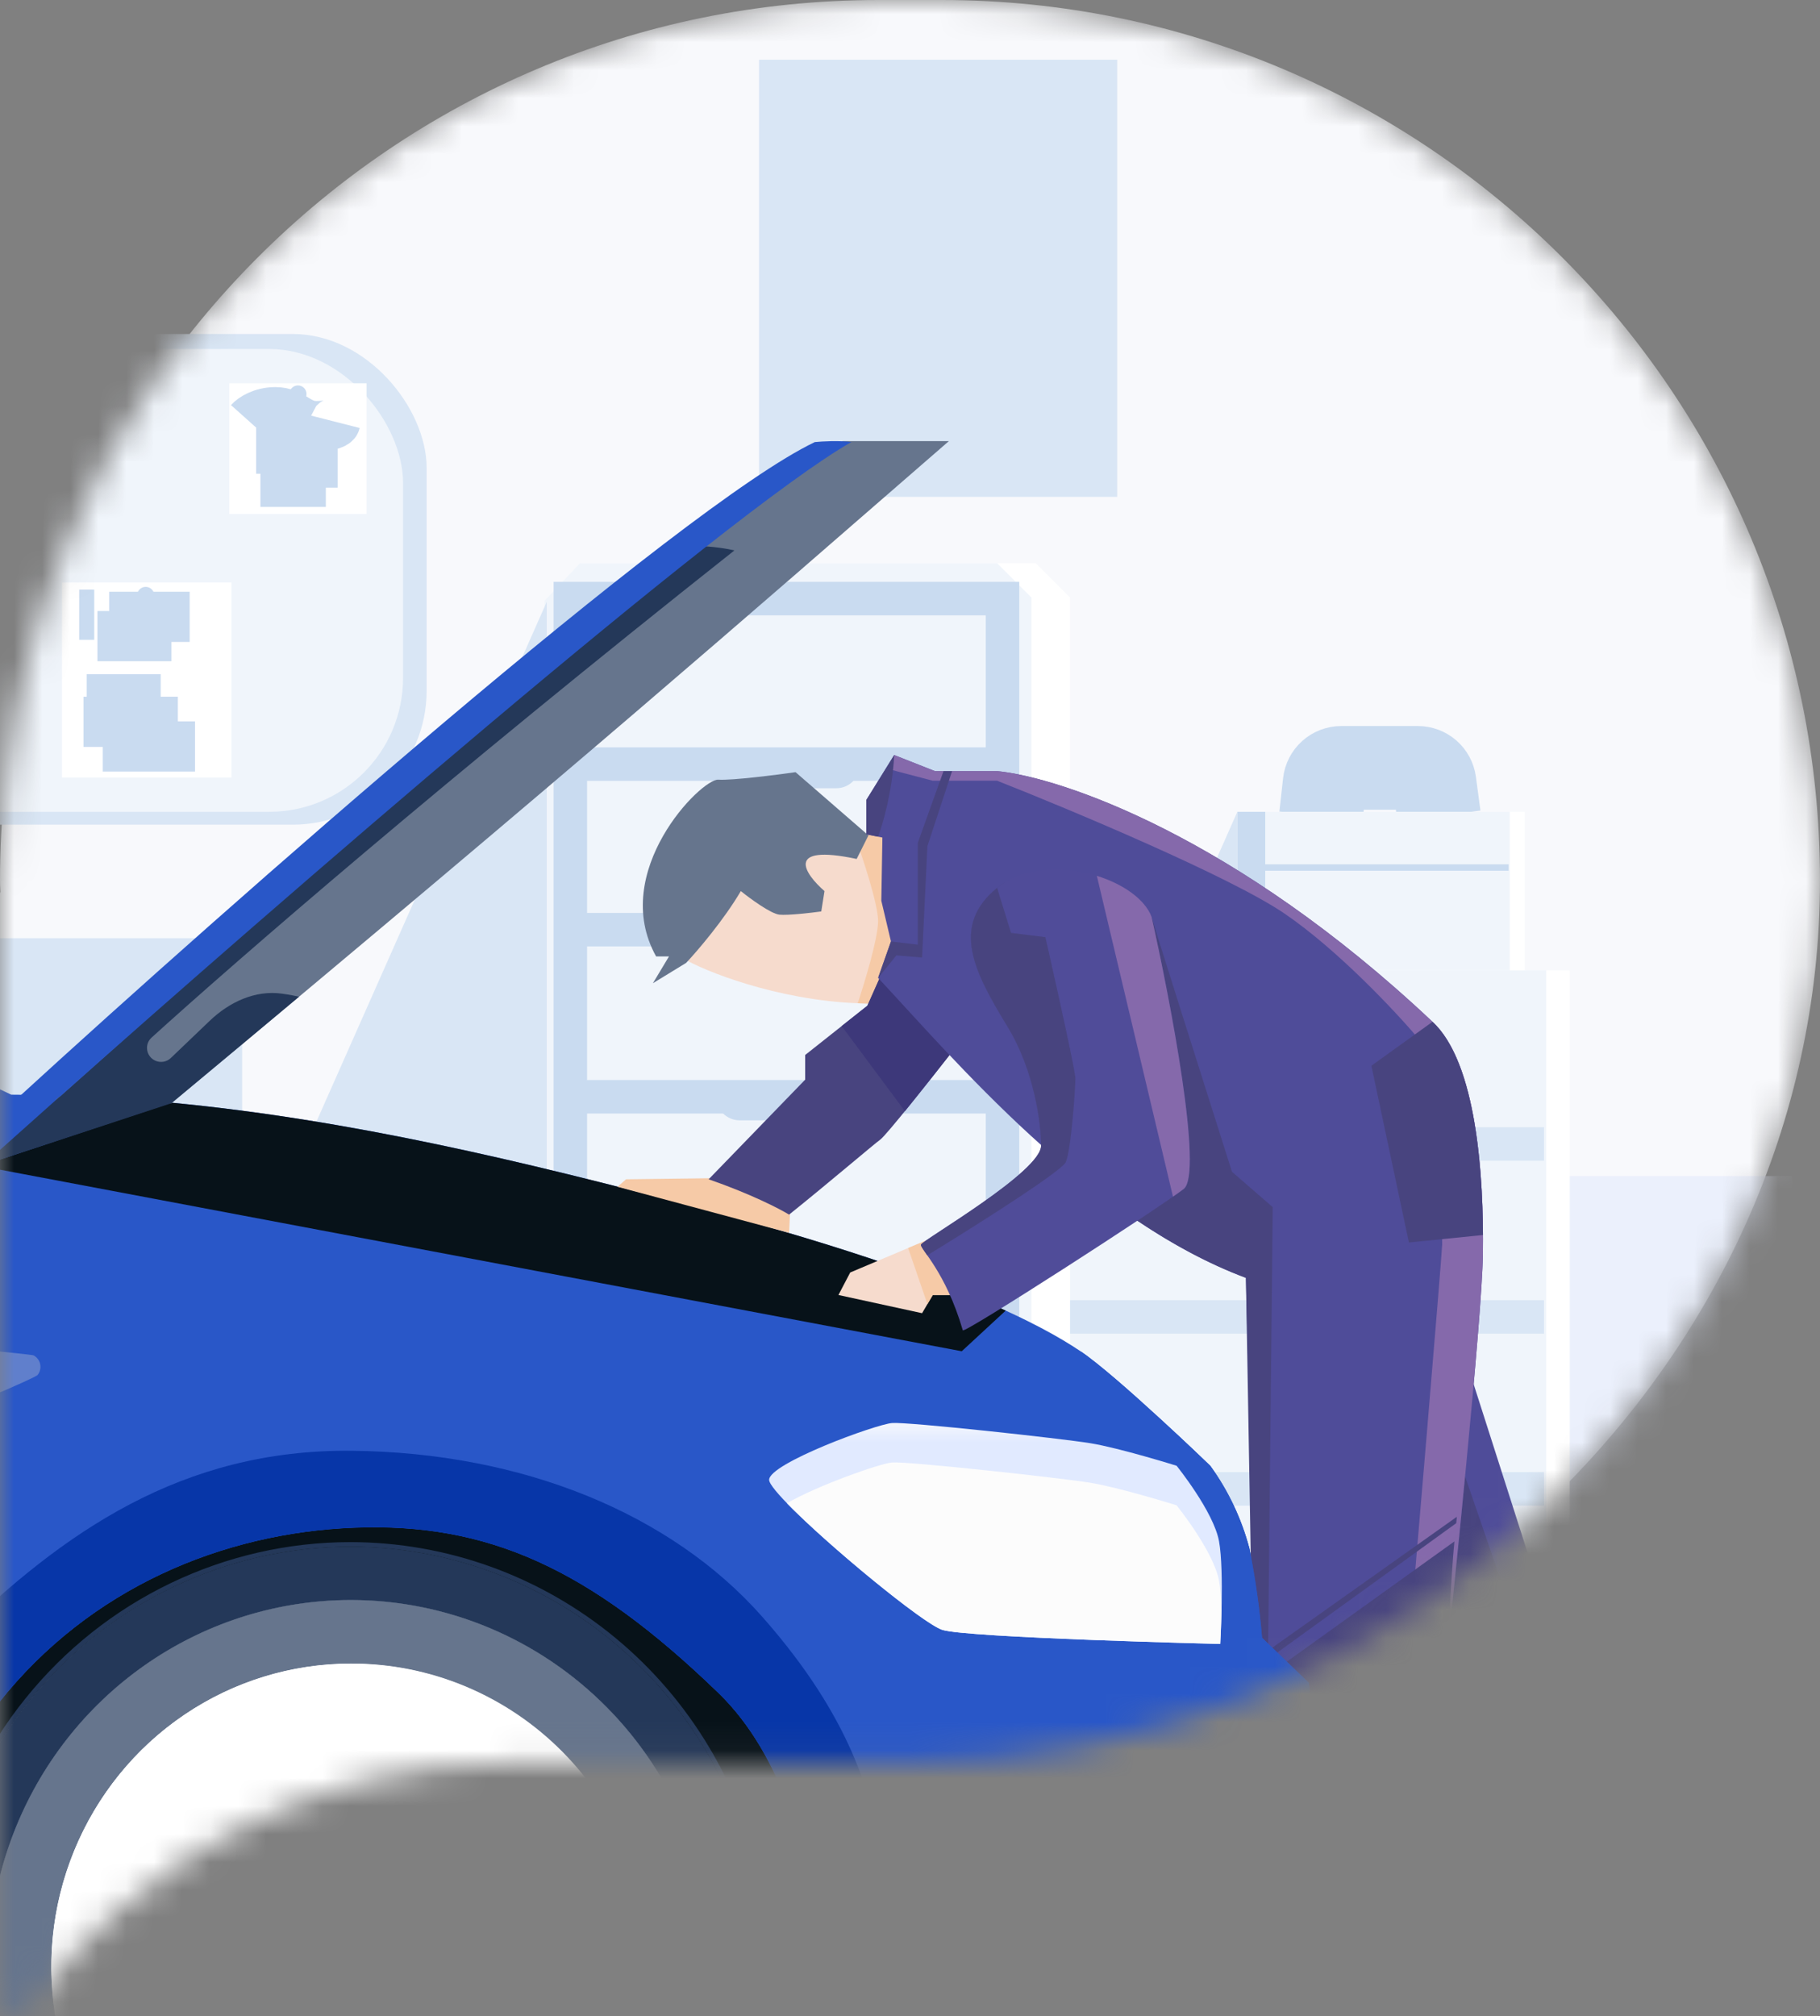 <?xml version="1.0" encoding="UTF-8"?> <svg xmlns="http://www.w3.org/2000/svg" width="65" height="72" viewBox="0 0 65 72" fill="none"><rect x="0" y="0" width="65" height="72" fill="#808080" stroke="none"/><mask id="mask0_1948_19643" style="mask-type:alpha" maskUnits="userSpaceOnUse" x="0" y="0" width="65" height="72"><path d="M33.631 0H31.376C14.049 0 0 14.076 0 31.437C0 31.571 0.006 31.712 0.013 31.846C0.013 31.866 0 31.878 0 31.898V71.47C0 71.989 0.658 72.194 0.958 71.778C4.862 66.426 11.181 62.944 18.304 62.944H32.212C32.302 62.944 32.5 62.944 32.5 62.944C49.827 62.944 65 48.803 65 31.443C65 14.083 50.957 0 33.631 0Z" fill="#F4F6FC"></path></mask><g mask="url(#mask0_1948_19643)"><path d="M33.631 0H31.376C14.049 0 0 14.076 0 31.437C0 31.571 0.006 31.712 0.013 31.846C0.013 31.866 0 31.878 0 31.898V71.47C0 71.989 0.658 72.194 0.958 71.778C4.862 66.426 11.181 62.944 18.304 62.944H32.212C32.302 62.944 32.5 62.944 32.5 62.944C49.827 62.944 65 48.803 65 31.443C65 14.083 50.957 0 33.631 0Z" fill="#F8F9FC"></path><rect y="42" width="64" height="60" fill="#E3EAFC" fill-opacity="0.6"></rect><mask id="mask1_1948_19643" style="mask-type:alpha" maskUnits="userSpaceOnUse" x="-32" y="-6" width="101" height="84"><path d="M-30.642 13.132C-24.11 -11.707 18.843 -6.663 39.502 -1.037C87.491 16.032 69.199 65.422 33.561 75.994C-2.077 86.565 -38.808 44.181 -30.642 13.132Z" fill="#F0F5FB"></path></mask><g mask="url(#mask1_1948_19643)"><rect x="27.109" y="2.133" width="12.792" height="15.61" fill="#D9E6F5"></rect><rect x="-10.04" y="11.927" width="25.277" height="17.523" rx="4.782" fill="#D9E6F5"></rect><rect x="-9.197" y="12.463" width="23.592" height="16.528" rx="4.782" fill="#F0F5FB"></rect><rect x="8.19" y="13.687" width="4.902" height="4.668" fill="white"></rect><ellipse cx="10.641" cy="14.07" rx="0.306" ry="0.306" fill="#C9DBF0"></ellipse><path d="M8.918 15.064C9.02 14.95 9.347 14.72 9.837 14.72C10.45 14.72 10.641 15.217 11.293 15.217C11.813 15.217 11.969 15.115 11.982 15.064M9.148 16.021H11.178M9.837 16.518H12.058M9.301 17.207H11.637" stroke="#C9DBF0" stroke-width="1.793"></path><rect x="2.216" y="20.803" width="6.051" height="6.963" fill="white"></rect><path d="M2.829 21.951H3.365M3.901 22.028H6.773M3.48 22.717H6.122M3.097 24.974H5.739M2.982 25.777H6.352M3.671 26.657H6.965" stroke="#C9DBF0" stroke-width="1.793"></path><ellipse cx="5.203" cy="21.263" rx="0.306" ry="0.306" fill="#C9DBF0"></ellipse><rect x="-12.951" y="33.505" width="21.6" height="13.391" fill="#D9E6F5"></rect><path d="M51.391 29.144L51.23 27.941C51.191 27.644 50.937 27.422 50.638 27.422H47.904C47.6 27.422 47.344 27.651 47.31 27.954L47.178 29.144" stroke="#C9DBF0" stroke-width="2.989"></path><rect x="44.191" y="28.991" width="10.264" height="5.739" fill="white"></rect><rect x="44.191" y="28.991" width="9.728" height="5.739" fill="#F0F5FB"></rect><path d="M45.187 28.991H44.191V34.73H45.187V31.095H53.88V30.866H45.187V28.991Z" fill="#C9DBF0"></path><path d="M41.58 34.883L44.191 28.991V34.883H41.58Z" fill="#D9E6F5"></path><rect x="34.846" y="34.653" width="21.217" height="26.858" fill="white"></rect><rect x="34.846" y="34.653" width="20.375" height="26.858" fill="#F0F5FB"></rect><path d="M55.144 40.852H34.846M55.144 47.03H34.846M55.144 53.171H34.846" stroke="#D9E6F5" stroke-width="1.196"></path><path d="M19.527 61.511H38.216V21.339L36.991 20.114H20.791L19.527 21.454V61.511Z" fill="white"></path><path d="M19.45 61.511H36.838V21.339L35.612 20.114H20.714L19.45 21.454V61.511Z" fill="#F0F5FB"></path><path d="M20.369 39.168V53.171H35.804V39.168M20.369 39.168H35.804M20.369 39.168V33.199M35.804 39.168V33.199M20.369 33.199H35.804M20.369 33.199V27.288M35.804 33.199V27.288M20.369 27.288V21.377H35.804V27.288M20.369 27.288H35.804" stroke="#C9DBF0" stroke-width="1.196"></path><path d="M25.578 27.307H30.71C30.71 27.772 30.333 28.149 29.868 28.149H26.419C25.954 28.149 25.578 27.772 25.578 27.307Z" fill="#C9DBF0"></path><path d="M25.578 33.199H30.71C30.71 33.664 30.333 34.041 29.868 34.041H26.419C25.954 34.041 25.578 33.664 25.578 33.199Z" fill="#C9DBF0"></path><path d="M25.578 39.168H30.71C30.71 39.633 30.333 40.009 29.868 40.009H26.419C25.954 40.009 25.578 39.633 25.578 39.168Z" fill="#C9DBF0"></path><path d="M9.914 43.185L19.527 21.492V43.185H9.914Z" fill="#D9E6F5"></path><path d="M46.721 64.95C46.859 64.174 46.935 63.388 46.949 62.599C46.935 61.577 46.744 60.098 46.744 60.098L45.073 58.488C44.983 57.417 44.833 56.352 44.621 55.299C44.34 54.235 43.866 53.234 43.223 52.347C43.223 52.347 39.913 49.151 38.591 48.256C37.272 47.364 33.939 45.517 24.942 43.129C16.824 40.975 8.775 39.112 0.4 39.092L-1.232 38.317C-1.232 38.317 -7.154 34.934 -15.729 30.248C-24.304 25.563 -31.122 22.928 -37.4 21.198C-43.674 19.468 -56.673 19.288 -73.972 19.495C-91.275 19.702 -103.348 21.802 -103.348 21.802L-111.613 22.854C-111.613 22.854 -114.3 22.868 -114.547 23.125C-114.795 23.379 -114.462 23.823 -114.462 23.823L-113.067 26.247C-113.061 26.243 -113.054 26.24 -113.047 26.238L-112.797 26.722L-111.656 28.929C-111.656 28.929 -121.695 36.914 -123.09 38.714C-126.412 38.551 -126.64 38.706 -128.17 42.391C-128.635 43.72 -128.503 51.776 -128.497 52.203C-128.431 52.692 -128.317 53.174 -128.154 53.639C-128.154 53.639 -130.158 54.691 -130.94 55.129C-131.541 55.525 -132.074 56.018 -132.519 56.588C-132.519 56.588 -132.456 60.225 -132.272 61.06C-132.09 61.895 -131.625 63.775 -131.625 63.775L-132.074 66.487L-132.07 66.49L-131.124 68.888C-131.124 68.888 -127.801 73.827 -126.815 74.341C-125.833 74.856 -120.93 75.507 -120.93 75.507C-120.93 75.507 -120.894 70.962 -120.779 69.636C-120.663 68.31 -119.849 63.534 -115.757 59.38C-111.669 55.229 -106.229 54.721 -105.27 54.664C-104.314 54.611 -98.656 53.966 -92.623 59.544C-86.59 65.121 -87.262 74.498 -87.262 74.498L-86.952 76.753C-82.122 76.242 -4.312 77.277 -4.312 77.277C-4.312 77.277 -3.969 76.095 -3.962 73.236C-3.956 70.381 -3.26 64.857 -0.026 60.786C3.209 56.715 7.946 54.734 12.664 54.554C17.385 54.377 21.025 55.974 25.657 60.459C30.293 64.944 29.534 75.266 29.534 75.266L29.254 76.632L29.607 77.1C36.155 76.903 40.734 76.519 43.022 76.141C45.307 75.761 46.602 74.218 46.593 73.58C46.586 72.979 45.422 71.98 45.274 71.86L45.271 71.857H45.267C45.267 71.853 45.264 71.853 45.264 71.85L45.261 71.847L45.363 71.222C45.363 71.222 45.376 71.209 45.403 71.186L45.439 71.149L45.459 71.129C45.475 71.112 45.492 71.092 45.511 71.075C45.832 70.787 46.091 70.435 46.27 70.04C46.297 69.971 46.311 69.897 46.309 69.823C46.308 69.794 46.304 69.765 46.299 69.736C46.257 69.576 46.183 69.426 46.081 69.296C45.98 69.165 45.853 69.057 45.709 68.978C45.693 68.968 45.683 68.961 45.683 68.961L45.838 65.418L46.721 64.95ZM-85.066 46.028L-94.057 45.373C-94.337 45.2 -94.571 44.959 -94.736 44.672C-94.753 44.635 -94.765 44.596 -94.772 44.555C-94.796 44.442 -94.785 44.324 -94.742 44.217C-94.698 44.109 -94.624 44.018 -94.528 43.954C-94.528 43.954 -85.61 44.375 -85.337 44.418C-85.063 44.462 -84.354 44.822 -84.394 45.26C-84.433 45.697 -85.066 46.028 -85.066 46.028ZM-45.53 48.576L-54.52 47.925C-54.52 47.925 -55.127 47.541 -55.226 47.14C-55.231 47.128 -55.234 47.116 -55.236 47.103C-55.259 46.99 -55.249 46.872 -55.205 46.765C-55.162 46.658 -55.087 46.566 -54.992 46.502C-54.992 46.502 -46.074 46.923 -45.8 46.967C-45.526 47.01 -44.818 47.371 -44.857 47.808C-44.897 48.246 -45.53 48.576 -45.53 48.576ZM-5.736 41.64C-5.652 41.719 -5.584 41.815 -5.538 41.922C-5.491 42.028 -5.466 42.143 -5.465 42.26C-5.464 42.376 -5.486 42.492 -5.53 42.599C-5.575 42.707 -5.64 42.804 -5.723 42.886C-6.003 43.203 -8.034 43.47 -8.891 43.51C-9.498 43.54 -13.266 43.416 -15.435 43.34L-15.65 41.854C-14.69 41.723 -13.533 41.51 -13.339 41.216C-13.319 41.182 -13.296 41.152 -13.279 41.119C-13.263 41.092 -13.246 41.062 -13.23 41.035C-13.185 40.95 -13.146 40.862 -13.114 40.772L-13.085 40.671C-13.075 40.638 -13.068 40.608 -13.062 40.575C-13.052 40.511 -13.042 40.448 -13.039 40.391C-13.025 40.248 -13.022 40.104 -13.029 39.96V39.947C-13.029 39.914 -13.031 39.882 -13.035 39.85C-13.045 39.759 -13.063 39.67 -13.088 39.583C-13.2 39.157 -13.404 38.761 -13.685 38.424L-13.754 38.334C-14.577 37.553 -15.482 36.868 -16.454 36.29L-16.665 34.82C-13.335 36.847 -6.059 41.296 -5.736 41.64ZM-36.889 25.299C-30.918 27.016 -20.582 32.72 -19.019 33.591L-18.884 36.3C-19.293 36.647 -20.17 37.462 -20.503 38.337C-20.945 39.496 -20.691 41.72 -20.691 41.72L-18.601 42.007L-18.551 42.959L-44.32 41.169L-45.17 41.109L-45.467 41.089L-45.942 41.055L-46.097 41.045L-46.463 41.022L-47.851 40.925L-48.091 40.908L-48.355 40.888L-48.566 40.875L-48.718 40.865L-49.147 40.835L-49.291 40.825L-49.997 40.775H-50L-51.622 40.661C-51.978 39.69 -58.45 22.651 -58.45 22.651C-58.45 22.651 -43.36 23.439 -36.889 25.299ZM-75.772 22.884C-73.418 22.801 -63.781 22.741 -63.781 22.741L-62.034 39.867L-94.235 38.046L-87.252 23.983C-87.252 23.983 -78.126 22.968 -75.772 22.884ZM-103.615 32.342C-103.615 32.342 -97.199 26.431 -96.348 25.974C-95.498 25.516 -95.844 25.132 -90.543 24.27L-97.766 37.863C-99.145 37.609 -100.503 37.249 -101.828 36.787C-103.364 36.179 -104.904 35.642 -104.99 34.683C-105.072 33.725 -103.615 32.342 -103.615 32.342ZM-127.372 42.004C-127.026 41.528 -126.617 41.103 -126.156 40.742C-126.156 40.742 -119.806 41.009 -119.094 41.212C-118.814 41.302 -118.541 41.41 -118.276 41.536C-118.274 41.536 -118.271 41.538 -118.27 41.54C-117.201 42.024 -115.658 42.902 -115.711 43.483C-115.78 44.255 -117.673 46.112 -117.673 46.112L-121.913 51.422C-122.012 51.422 -126.509 51.418 -127.006 50.817C-127.514 50.213 -127.646 47.932 -127.653 47.187C-127.662 46.442 -127.709 42.565 -127.372 42.004Z" fill="#2957C8"></path><path d="M27.308 69.69C27.403 72.268 26.84 74.827 25.674 77.12L29.608 77.1L29.255 76.632L29.535 75.266C29.535 75.266 30.293 64.944 25.658 60.458C21.026 55.973 17.386 54.377 12.665 54.554C7.947 54.734 3.209 56.715 -0.025 60.786C-3.259 64.857 -3.955 70.38 -3.962 73.236C-3.968 76.094 -4.311 77.277 -4.311 77.277L-0.592 77.257C-1.781 74.976 -2.37 72.423 -2.301 69.845C-2.233 67.266 -1.509 64.749 -0.2 62.537C1.109 60.325 2.959 58.491 5.171 57.214C7.383 55.937 9.883 55.259 12.43 55.246C14.976 55.232 17.483 55.884 19.707 57.138C21.933 58.392 23.801 60.206 25.132 62.405C26.464 64.604 27.213 67.113 27.308 69.69Z" fill="#071219"></path><path d="M-89.414 69.421C-89.279 71.896 -89.751 74.367 -90.789 76.612L-86.952 76.752L-87.262 74.498C-87.262 74.498 -86.589 65.121 -92.622 59.543C-98.404 54.199 -103.84 54.568 -105.125 54.655C-105.181 54.659 -105.229 54.662 -105.269 54.664C-106.229 54.721 -111.669 55.228 -115.757 59.38C-119.848 63.534 -120.663 68.31 -120.778 69.636C-120.893 70.962 -120.93 75.507 -120.93 75.507L-118.038 75.614C-118.913 73.298 -119.209 70.799 -118.897 68.341C-118.586 65.882 -117.678 63.539 -116.255 61.522C-114.831 59.505 -112.937 57.877 -110.741 56.783C-108.544 55.689 -106.115 55.164 -103.669 55.253C-101.223 55.343 -98.837 56.045 -96.725 57.297C-94.612 58.549 -92.839 60.311 -91.563 62.427C-90.287 64.543 -89.549 66.945 -89.414 69.421Z" fill="#071219"></path><path d="M31.863 50.819C32.442 50.775 37.881 51.37 38.933 51.541C39.985 51.712 42.021 52.347 42.021 52.347C42.021 52.347 43.343 53.982 43.537 55.044C43.73 56.105 43.58 58.712 43.58 58.712C43.58 58.712 34.524 58.49 33.651 58.207C32.779 57.924 27.476 53.439 27.469 52.852C27.462 52.266 31.284 50.862 31.863 50.819Z" fill="#FCFCFC"></path><path d="M35.069 71.822L37.569 65.357C37.726 65.05 37.929 64.771 38.172 64.53C38.512 64.227 38.388 64.055 41.037 64.048C43.686 64.041 45.257 64.146 45.257 64.146L45.838 65.419L45.683 68.96C45.683 68.96 46.288 69.349 46.311 69.822C46.335 70.296 45.364 71.222 45.364 71.222L45.26 71.846C45.26 71.846 45.847 72.662 45.63 72.938C45.499 73.084 45.342 73.202 45.166 73.285C44.99 73.368 44.799 73.415 44.605 73.422C44.188 73.452 36.073 73.773 36.073 73.773C35.738 73.599 35.449 73.347 35.23 73.038C35.049 72.661 34.993 72.234 35.069 71.822V71.822Z" fill="#243859"></path><path d="M45.306 71.907C45.279 71.87 45.26 71.847 45.26 71.847L45.306 71.907Z" fill="#244884"></path><path d="M25.659 60.458C30.293 64.942 29.533 75.266 29.533 75.266L29.256 76.631L29.608 77.098C36.156 76.903 40.734 76.519 43.021 76.14C45.308 75.761 46.602 74.218 46.594 73.579L45.306 71.906C45.45 72.098 45.884 72.718 45.63 72.938C45.327 73.2 45.233 73.392 44.605 73.422C43.977 73.452 36.073 73.773 36.073 73.773L32.415 73.817C32.415 73.817 31.858 67.65 31.46 65.908C31.062 64.166 30.487 61.433 27.227 57.739C23.968 54.045 18.649 51.869 12.571 51.806C6.494 51.744 2.266 54.713 -1.615 58.492C-5.496 62.272 -6.521 71.108 -6.521 71.108L-83.808 68.574C-83.808 68.574 -86.09 62.493 -89.837 57.701C-93.583 52.91 -100.089 51.624 -104.172 51.629C-108.255 51.634 -111.848 52.164 -117.057 56.303C-122.267 60.441 -123.519 67.678 -123.519 67.678C-123.519 67.678 -126.801 67.496 -128.772 67.254C-129.898 67.125 -131.006 66.868 -132.075 66.486L-131.125 68.887C-131.125 68.887 -127.802 73.827 -126.816 74.341C-125.831 74.854 -120.928 75.507 -120.928 75.507C-120.928 75.507 -120.895 70.96 -120.779 69.635C-120.664 68.31 -119.849 63.534 -115.758 59.38C-111.668 55.227 -106.228 54.721 -105.27 54.665C-104.312 54.609 -98.656 53.968 -92.622 59.544C-86.588 65.121 -87.263 74.498 -87.263 74.498L-86.953 76.754C-82.122 76.241 -4.313 77.277 -4.313 77.277C-4.313 77.277 -3.968 76.094 -3.962 73.236C-3.955 70.379 -3.26 64.858 -0.026 60.786C3.207 56.715 7.946 54.733 12.665 54.554C17.385 54.376 21.025 55.974 25.659 60.458Z" fill="#0736A8"></path><path opacity="0.4" d="M1.336 49.11C1.155 49.247 -1.746 50.52 -2.63 50.663C-3.514 50.807 -44.857 47.808 -44.857 47.808C-44.817 47.37 -45.526 47.01 -45.8 46.966C-46.074 46.923 -54.992 46.502 -54.992 46.502C-55.087 46.566 -55.161 46.657 -55.205 46.764C-55.249 46.872 -55.259 46.99 -55.236 47.103C-55.234 47.116 -55.231 47.128 -55.226 47.14L-84.394 45.26C-84.354 44.822 -85.063 44.461 -85.337 44.418C-85.61 44.375 -94.528 43.954 -94.528 43.954C-94.624 44.018 -94.698 44.109 -94.742 44.216C-94.785 44.324 -94.796 44.441 -94.772 44.555C-94.765 44.595 -94.753 44.635 -94.736 44.672L-115.711 43.483C-115.658 42.902 -117.201 42.023 -118.269 41.539C-118.271 41.537 -118.273 41.536 -118.276 41.536L-121.167 39.342L-121.758 38.894L-57.326 42.992C-57.326 42.992 0.911 48.245 1.198 48.402C1.259 48.434 1.312 48.479 1.353 48.535C1.395 48.59 1.423 48.654 1.436 48.722C1.45 48.79 1.447 48.861 1.43 48.928C1.413 48.995 1.381 49.057 1.336 49.11V49.11Z" fill="#B1BCD3"></path><path d="M-104.205 55.239C-107.136 55.238 -110.001 56.117 -112.439 57.766C-114.876 59.415 -116.776 61.759 -117.898 64.502C-119.02 67.245 -119.314 70.263 -118.742 73.175C-118.171 76.087 -116.759 78.762 -114.687 80.861C-112.614 82.961 -109.974 84.39 -107.099 84.969C-104.224 85.548 -101.244 85.251 -98.537 84.114C-95.829 82.978 -93.515 81.053 -91.887 78.584C-90.259 76.115 -89.391 73.213 -89.392 70.243C-89.392 66.264 -90.953 62.448 -93.731 59.634C-96.509 56.82 -100.276 55.239 -104.205 55.239ZM-92.85 76.535C-94.362 79.337 -96.832 81.484 -99.796 82.572C-102.76 83.66 -106.014 83.615 -108.947 82.445C-111.88 81.275 -114.291 79.061 -115.727 76.218C-117.162 73.375 -117.524 70.099 -116.745 67.005C-115.965 63.911 -114.097 61.212 -111.491 59.414C-108.886 57.616 -105.722 56.843 -102.594 57.241C-99.466 57.638 -96.589 59.179 -94.503 61.573C-92.417 63.967 -91.265 67.05 -91.264 70.243C-91.263 72.442 -91.809 74.606 -92.85 76.535Z" fill="#243859"></path><path d="M12.506 55.239C10.309 55.24 8.141 55.737 6.157 56.692C4.173 57.648 2.424 59.038 1.036 60.763C-0.352 62.487 -1.344 64.503 -1.868 66.664C-2.392 68.825 -2.435 71.077 -1.994 73.257C-1.553 75.436 -0.638 77.49 0.683 79.267C2.004 81.045 3.698 82.503 5.644 83.535C7.59 84.568 9.738 85.149 11.933 85.237C14.128 85.325 16.315 84.917 18.335 84.043H18.338C21.475 82.681 24.051 80.265 25.632 77.202C27.213 74.139 27.703 70.618 27.017 67.232C26.331 63.846 24.513 60.803 21.869 58.618C19.226 56.433 15.918 55.239 12.506 55.239ZM23.541 77.13C21.901 79.821 19.355 81.821 16.373 82.761C13.391 83.7 10.175 83.515 7.317 82.241C4.459 80.966 2.153 78.688 0.823 75.826C-0.506 72.964 -0.769 69.711 0.083 66.668C0.935 63.625 2.845 60.997 5.46 59.269C8.076 57.54 11.22 56.828 14.312 57.264C17.405 57.699 20.238 59.253 22.289 61.639C24.34 64.024 25.469 67.08 25.47 70.243C25.47 72.676 24.802 75.06 23.541 77.13Z" fill="#243859"></path><path fill-rule="evenodd" clip-rule="evenodd" d="M-111.395 59.348C-109.267 57.907 -106.764 57.138 -104.205 57.138C-102.505 57.138 -100.823 57.477 -99.253 58.135C-97.683 58.794 -96.256 59.759 -95.055 60.976C-93.853 62.193 -92.9 63.637 -92.249 65.228C-91.599 66.818 -91.264 68.522 -91.264 70.243C-91.263 72.836 -92.022 75.371 -93.443 77.527C-94.865 79.684 -96.886 81.364 -99.25 82.357C-101.615 83.35 -104.217 83.61 -106.728 83.105C-109.239 82.599 -111.545 81.351 -113.355 79.518C-115.165 77.685 -116.398 75.349 -116.898 72.806C-117.397 70.263 -117.141 67.627 -116.162 65.231C-115.182 62.836 -113.523 60.788 -111.395 59.348ZM-101.532 80.736C-99.057 80.088 -96.893 78.565 -95.431 76.442C-94.179 74.624 -93.508 72.46 -93.509 70.243C-93.51 67.654 -94.425 65.151 -96.09 63.187C-97.755 61.222 -100.059 59.927 -102.585 59.535C-105.112 59.142 -107.693 59.679 -109.862 61.048C-112.031 62.417 -113.645 64.528 -114.411 66.998C-115.177 69.467 -115.045 72.133 -114.038 74.513C-113.031 76.893 -111.216 78.828 -108.922 79.97C-106.628 81.111 -104.007 81.383 -101.532 80.736Z" fill="#66758D"></path><path fill-rule="evenodd" clip-rule="evenodd" d="M5.341 59.348C7.469 57.908 9.97 57.139 12.529 57.138C14.228 57.138 15.911 57.477 17.481 58.135C19.051 58.794 20.477 59.759 21.679 60.976C22.881 62.193 23.834 63.637 24.484 65.228C25.135 66.818 25.47 68.522 25.47 70.243C25.47 72.835 24.712 75.37 23.29 77.525C21.869 79.681 19.848 81.361 17.484 82.353C15.12 83.346 12.518 83.606 10.008 83.1C7.498 82.595 5.192 81.347 3.383 79.514C1.573 77.681 0.34 75.346 -0.159 72.804C-0.659 70.261 -0.403 67.626 0.576 65.231C1.555 62.836 3.213 60.788 5.341 59.348ZM14.456 80.904C16.933 80.444 19.171 79.113 20.775 77.146C22.36 75.205 23.227 72.763 23.224 70.243C23.224 67.692 22.335 65.223 20.714 63.27C19.093 61.318 16.843 60.008 14.362 59.57C11.881 59.132 9.327 59.595 7.15 60.878C4.973 62.16 3.312 64.179 2.46 66.58C1.608 68.981 1.62 71.609 2.493 74.002C3.366 76.395 5.044 78.399 7.233 79.662C9.421 80.924 11.979 81.364 14.456 80.904Z" fill="#66758D"></path><path d="M-95.312 76.262C-94.137 74.481 -93.509 72.386 -93.509 70.243C-93.505 68.82 -93.778 67.409 -94.314 66.092C-94.85 64.776 -95.638 63.579 -96.632 62.572C-97.626 61.566 -98.807 60.768 -100.106 60.225C-101.406 59.682 -102.799 59.405 -104.205 59.41C-106.32 59.41 -108.388 60.045 -110.147 61.236C-111.905 62.426 -113.276 64.118 -114.086 66.098C-114.895 68.077 -115.107 70.255 -114.694 72.357C-114.282 74.459 -113.263 76.389 -111.767 77.904C-110.271 79.419 -108.366 80.451 -106.291 80.869C-104.216 81.287 -102.066 81.073 -100.112 80.253C-98.157 79.433 -96.487 78.044 -95.312 76.262Z" fill="white"></path><path d="M21.422 76.262C22.597 74.481 23.224 72.386 23.224 70.243C23.229 68.82 22.956 67.409 22.42 66.092C21.884 64.776 21.096 63.579 20.102 62.572C19.108 61.566 17.927 60.768 16.628 60.225C15.328 59.682 13.935 59.405 12.529 59.41C10.414 59.41 8.346 60.045 6.587 61.236C4.829 62.426 3.458 64.118 2.648 66.098C1.839 68.077 1.627 70.255 2.04 72.357C2.452 74.459 3.471 76.389 4.967 77.904C6.462 79.419 8.368 80.451 10.443 80.869C12.517 81.287 14.668 81.073 16.622 80.253C18.576 79.433 20.247 78.044 21.422 76.262Z" fill="white"></path><path d="M6.122 39.378C12.475 39.983 18.688 41.469 24.942 43.129C30.435 44.587 33.817 45.843 35.918 46.803L34.348 48.255L-0.695 41.64L6.122 39.378Z" fill="#071219"></path><path d="M30.097 15.753C25.593 18.324 9.531 32.562 1.986 39.283L6.122 39.398C20.829 27.155 26.357 22.296 33.889 15.753H30.097Z" fill="#66758D"></path><path d="M6.122 39.397L-0.619 41.617C5.055 36.562 18.083 24.858 24.896 19.503C25.453 19.503 26.017 19.605 26.229 19.656C15.885 27.842 8.398 34.346 5.414 37.053C5.148 37.294 5.217 37.726 5.543 37.877C5.731 37.963 5.952 37.926 6.101 37.783L7.487 36.457C8.189 35.786 9.109 35.351 10.072 35.485C10.331 35.521 10.545 35.563 10.68 35.594C9.263 36.78 7.748 38.044 6.122 39.397Z" fill="#243859"></path><path d="M29.101 15.787C24.291 18.083 8.152 32.328 0.684 39.164H2.139C9.684 32.443 25.899 18.358 30.403 15.787C29.974 15.726 29.357 15.762 29.101 15.787Z" fill="#2957C8"></path><path d="M30.863 29.794L31.782 29.871L31.552 32.128C31.521 32.465 31.769 33.11 31.897 33.391L31.169 35.839C28.228 35.839 25.526 34.832 24.543 34.309L26.305 30.139L30.863 29.794Z" fill="#F6DBCD"></path><path d="M30.863 29.794L31.782 29.871L31.552 32.128C31.521 32.465 31.769 33.11 31.897 33.391L31.169 35.839C30.989 35.839 30.81 35.835 30.633 35.828C30.875 35.105 31.36 33.505 31.36 32.893C31.36 32.281 30.799 30.59 30.518 29.82L30.863 29.794Z" fill="#F6CAA7"></path><path d="M31.016 29.833L30.595 30.674C27.99 30.123 28.743 31.21 29.446 31.822L29.331 32.549C28.96 32.6 28.143 32.694 27.837 32.664C27.531 32.633 26.79 32.09 26.458 31.822C25.846 32.863 24.901 33.965 24.505 34.386L23.318 35.112L23.892 34.156H23.433C21.748 31.134 25.041 27.805 25.654 27.843C26.144 27.874 27.697 27.677 28.412 27.575L31.016 29.833Z" fill="#66758D"></path><path d="M28.182 44.026L22.054 42.381L22.36 42.114L25.462 42.075L28.22 43.223L28.182 44.026Z" fill="#F6CAA7"></path><path d="M25.309 42.114C26.811 42.634 27.85 43.172 28.182 43.376C29.535 42.292 31.223 40.851 31.437 40.698C31.651 40.545 33.237 38.543 34.003 37.561L31.437 34.883L30.977 35.916L28.756 37.675V38.556L25.309 42.114Z" fill="#48447F"></path><path d="M31.437 34.883L30.978 35.916L30.06 36.642L32.318 39.681C32.878 38.993 33.571 38.115 34.003 37.561L31.437 34.883Z" fill="#3D387A"></path><path d="M56.485 61.473L52.578 49.268L51.161 61.473H56.485Z" fill="#4F4C99"></path><path d="M52.214 52.405L51.161 61.473H55.336L52.214 52.405Z" fill="#48447F"></path><path d="M30.939 28.57V29.795L31.514 29.91L31.476 32.167L31.82 33.621L31.361 34.922C34.041 37.791 38.867 43.53 44.497 45.634L44.88 61.473H51.429C51.927 56.857 52.93 47.057 52.961 44.792C52.999 41.961 52.731 37.944 51.161 36.49C44.114 29.848 37.859 27.754 35.612 27.538H33.39L31.935 26.964L30.939 28.57Z" fill="#4F4C99"></path><path d="M33.39 27.537L31.935 26.963L31.858 27.498L33.314 27.881H35.612C38.229 28.914 43.946 31.309 45.876 32.625C47.806 33.941 49.897 36.183 50.701 37.14C50.982 39.295 51.536 43.774 51.506 44.447C51.475 45.121 50.548 56.078 50.089 61.473H51.429C51.927 56.856 52.93 47.057 52.961 44.792C52.999 41.961 52.731 37.943 51.161 36.489C44.114 29.848 37.859 27.754 35.612 27.537H33.39Z" fill="#8569AB"></path><path d="M30.939 28.57V29.795L31.361 29.879C31.527 29.443 31.874 28.249 31.935 26.964L30.939 28.57Z" fill="#48447F"></path><path d="M44.497 45.634L44.88 67.671H45.263H51.276C51.456 66.005 51.701 57.465 51.943 55.046L45.28 59.828L45.286 59.254L52.008 54.395L52.031 54.166L45.289 58.948L45.455 43.109L43.999 41.846C43.08 38.952 41.219 33.077 41.127 32.741C41.012 32.32 37.297 30.33 35.612 31.708C33.927 33.085 34.807 34.73 35.995 36.681C36.944 38.242 37.182 40.138 37.182 40.89C39.345 42.826 41.831 44.638 44.497 45.634Z" fill="#48447F"></path><path d="M31.82 33.621L31.361 34.922L32.012 34.118L32.931 34.195L33.122 30.216L34.003 27.538H33.697L32.778 30.101V33.736L31.82 33.621Z" fill="#48447F"></path><path d="M48.978 38.059L51.161 36.49C52.608 37.83 52.949 41.345 52.964 44.104L50.318 44.371L48.978 38.059Z" fill="#48447F"></path><path d="M32.931 46.896L29.944 46.246L30.365 45.442L33.084 44.294L33.601 45.27L34.118 46.246H33.314L32.931 46.896Z" fill="#F6DBCD"></path><path d="M34.118 46.246H33.314L33.122 46.571L32.433 44.569L33.084 44.294L33.601 45.27L34.118 46.246Z" fill="#F6CAA7"></path><path d="M35.994 36.681C36.944 38.242 37.182 40.137 37.182 40.889C37.255 41.807 32.931 44.294 32.892 44.447C32.854 44.6 33.773 45.404 34.386 47.508C34.425 47.641 41.395 43.147 42.275 42.458C42.98 41.907 41.803 35.75 41.126 32.74C40.59 31.325 37.297 30.33 35.611 31.707C33.926 33.084 34.807 34.73 35.994 36.681Z" fill="#504C99"></path><path d="M42.276 42.458C42.98 41.907 41.803 35.749 41.127 32.74C40.889 32.113 40.112 31.569 39.173 31.277L41.892 42.734C42.064 42.615 42.195 42.52 42.276 42.458Z" fill="#8569AB"></path><path d="M35.994 36.681C36.944 38.242 37.182 40.137 37.182 40.889C37.255 41.808 32.931 44.295 32.892 44.448C32.88 44.498 32.97 44.618 33.118 44.83C33.818 44.402 34.835 43.768 35.765 43.165C36.94 42.403 37.977 41.69 38.063 41.502C38.254 41.081 38.407 38.862 38.407 38.517C38.407 38.272 37.842 35.709 37.465 34.041L37.396 33.735L37.335 33.467L36.684 33.386L36.492 33.362L36.109 33.314L35.611 31.707C33.926 33.085 34.807 34.73 35.994 36.681Z" fill="#48447F"></path><path d="M46.949 62.599C46.935 63.388 46.859 64.174 46.721 64.95L45.838 65.418L45.694 68.704L45.683 68.961C45.683 68.961 45.693 68.968 45.709 68.978C45.853 69.057 45.98 69.165 46.081 69.295C46.183 69.426 46.257 69.576 46.3 69.736C46.305 69.764 46.308 69.794 46.309 69.823C46.311 69.897 46.297 69.971 46.27 70.04C46.091 70.435 45.833 70.787 45.511 71.075C45.492 71.092 45.475 71.112 45.459 71.129L45.439 71.148L45.403 71.185C45.376 71.209 45.363 71.222 45.363 71.222L45.261 71.847L45.264 71.85C45.264 71.853 45.268 71.853 45.268 71.856H45.271L45.274 71.86C45.422 71.98 46.586 72.979 46.593 73.58C46.603 74.218 45.307 75.76 43.022 76.141C41.996 76.311 40.51 76.481 38.591 76.635C38.591 76.635 43.693 63.118 44.076 58.757C44.459 54.395 42.276 52.346 42.276 52.346L38.591 48.255C39.913 49.15 43.224 52.346 43.224 52.346C43.867 53.234 44.341 54.235 44.621 55.299C44.833 56.352 44.984 57.417 45.073 58.488L46.745 60.098C46.745 60.098 46.936 61.577 46.949 62.599Z" fill="#2957C8"></path><path d="M35.032 71.811L37.532 65.345C37.689 65.039 37.892 64.76 38.136 64.518C38.475 64.216 38.351 64.043 41 64.037C43.649 64.029 45.22 64.135 45.22 64.135L45.801 65.407L45.647 68.949C45.647 68.949 46.251 69.338 46.274 69.811C46.298 70.284 45.327 71.211 45.327 71.211L45.224 71.835C45.224 71.835 45.81 72.65 45.593 72.926C45.463 73.072 45.305 73.19 45.129 73.274C44.953 73.357 44.762 73.403 44.568 73.411C44.152 73.441 36.036 73.762 36.036 73.762C35.702 73.588 35.413 73.336 35.194 73.026C35.012 72.649 34.956 72.223 35.032 71.811Z" fill="#243859"></path></g><mask id="mask2_1948_19643" style="mask-type:alpha" maskUnits="userSpaceOnUse" x="-23" y="51" width="72" height="40"><path d="M45.378 88.905C51.711 87.021 47.752 66.37 46.829 64.61C47.418 64.121 47.994 63.619 48.557 63.106L42.85 51.028H-22.204C-17.069 58.473 -10.193 64.95 -2.38 69.334C-2.801 91.392 34.209 92.227 45.378 88.905Z" fill="#F0F5FB"></path></mask><g mask="url(#mask2_1948_19643)"><path d="M46.722 64.95C46.859 64.174 46.935 63.388 46.949 62.599C46.936 61.577 46.745 60.098 46.745 60.098L45.073 58.488C44.984 57.417 44.833 56.352 44.621 55.299C44.341 54.235 43.867 53.234 43.224 52.347C43.224 52.347 39.913 49.151 38.591 48.256C37.273 47.364 33.94 45.517 24.942 43.129C16.825 40.975 8.775 39.112 0.4 39.092L-1.232 38.317C-1.232 38.317 -7.153 34.934 -15.729 30.248C-24.304 25.563 -31.122 22.928 -37.399 21.198C-43.673 19.468 -56.673 19.288 -73.972 19.495C-91.274 19.702 -103.347 21.802 -103.347 21.802L-111.613 22.854C-111.613 22.854 -114.3 22.868 -114.547 23.125C-114.794 23.379 -114.461 23.823 -114.461 23.823L-113.067 26.247C-113.061 26.243 -113.054 26.24 -113.047 26.238L-112.796 26.722L-111.656 28.929C-111.656 28.929 -121.695 36.914 -123.089 38.714C-126.411 38.551 -126.64 38.706 -128.17 42.391C-128.635 43.72 -128.503 51.776 -128.496 52.203C-128.431 52.692 -128.316 53.174 -128.153 53.639C-128.153 53.639 -130.158 54.691 -130.939 55.129C-131.54 55.525 -132.073 56.018 -132.518 56.588C-132.518 56.588 -132.456 60.225 -132.271 61.06C-132.09 61.895 -131.625 63.775 -131.625 63.775L-132.073 66.487L-132.07 66.49L-131.124 68.888C-131.124 68.888 -127.801 73.827 -126.815 74.341C-125.832 74.856 -120.93 75.507 -120.93 75.507C-120.93 75.507 -120.894 70.962 -120.778 69.636C-120.663 68.31 -119.848 63.534 -115.757 59.38C-111.669 55.229 -106.229 54.721 -105.269 54.664C-104.313 54.611 -98.656 53.966 -92.623 59.544C-86.589 65.121 -87.262 74.498 -87.262 74.498L-86.952 76.753C-82.122 76.242 -4.311 77.277 -4.311 77.277C-4.311 77.277 -3.968 76.095 -3.962 73.236C-3.955 70.381 -3.26 64.857 -0.025 60.786C3.209 56.715 7.947 54.734 12.665 54.554C17.386 54.377 21.025 55.974 25.658 60.459C30.293 64.944 29.535 75.266 29.535 75.266L29.255 76.632L29.607 77.1C36.155 76.903 40.734 76.519 43.022 76.141C45.307 75.761 46.603 74.218 46.593 73.58C46.586 72.979 45.423 71.98 45.274 71.86L45.271 71.857H45.268C45.268 71.853 45.264 71.853 45.264 71.85L45.261 71.847L45.363 71.222C45.363 71.222 45.377 71.209 45.403 71.186L45.439 71.149L45.459 71.129C45.475 71.112 45.492 71.092 45.512 71.075C45.833 70.787 46.091 70.435 46.27 70.04C46.297 69.971 46.311 69.897 46.309 69.823C46.308 69.794 46.305 69.765 46.3 69.736C46.257 69.576 46.183 69.426 46.082 69.296C45.98 69.165 45.853 69.057 45.709 68.978C45.693 68.968 45.683 68.961 45.683 68.961L45.838 65.418L46.722 64.95ZM-85.066 46.028L-94.057 45.373C-94.337 45.2 -94.57 44.959 -94.736 44.672C-94.753 44.635 -94.765 44.596 -94.772 44.555C-94.796 44.442 -94.785 44.324 -94.742 44.217C-94.698 44.109 -94.624 44.018 -94.528 43.954C-94.528 43.954 -85.61 44.375 -85.336 44.418C-85.063 44.462 -84.354 44.822 -84.393 45.26C-84.433 45.697 -85.066 46.028 -85.066 46.028ZM-45.529 48.576L-54.52 47.925C-54.52 47.925 -55.127 47.541 -55.226 47.14C-55.23 47.128 -55.234 47.116 -55.236 47.103C-55.259 46.99 -55.248 46.872 -55.205 46.765C-55.161 46.658 -55.087 46.566 -54.992 46.502C-54.992 46.502 -46.073 46.923 -45.8 46.967C-45.526 47.01 -44.817 47.371 -44.857 47.808C-44.896 48.246 -45.529 48.576 -45.529 48.576ZM-5.736 41.64C-5.651 41.719 -5.584 41.815 -5.537 41.922C-5.491 42.028 -5.466 42.143 -5.465 42.26C-5.464 42.376 -5.486 42.492 -5.53 42.599C-5.574 42.707 -5.64 42.804 -5.722 42.886C-6.003 43.203 -8.034 43.47 -8.891 43.51C-9.497 43.54 -13.266 43.416 -15.435 43.34L-15.649 41.854C-14.69 41.723 -13.533 41.51 -13.338 41.216C-13.319 41.182 -13.295 41.152 -13.279 41.119C-13.262 41.092 -13.246 41.062 -13.229 41.035C-13.185 40.95 -13.146 40.862 -13.114 40.772L-13.084 40.671C-13.075 40.638 -13.068 40.608 -13.061 40.575C-13.052 40.511 -13.042 40.448 -13.038 40.391C-13.025 40.248 -13.022 40.104 -13.028 39.96V39.947C-13.029 39.914 -13.031 39.882 -13.035 39.85C-13.045 39.759 -13.062 39.67 -13.088 39.583C-13.2 39.157 -13.404 38.761 -13.684 38.424L-13.754 38.334C-14.576 37.553 -15.482 36.868 -16.454 36.29L-16.665 34.82C-13.335 36.847 -6.059 41.296 -5.736 41.64ZM-36.888 25.299C-30.917 27.016 -20.582 32.72 -19.019 33.591L-18.884 36.3C-19.293 36.647 -20.169 37.462 -20.503 38.337C-20.944 39.496 -20.69 41.72 -20.69 41.72L-18.6 42.007L-18.551 42.959L-44.319 41.169L-45.17 41.109L-45.467 41.089L-45.941 41.055L-46.096 41.045L-46.462 41.022L-47.85 40.925L-48.091 40.908L-48.355 40.888L-48.566 40.875L-48.718 40.865L-49.146 40.835L-49.291 40.825L-49.997 40.775H-50L-51.622 40.661C-51.978 39.69 -58.45 22.651 -58.45 22.651C-58.45 22.651 -43.36 23.439 -36.888 25.299ZM-75.772 22.884C-73.418 22.801 -63.781 22.741 -63.781 22.741L-62.034 39.867L-94.235 38.046L-87.252 23.983C-87.252 23.983 -78.126 22.968 -75.772 22.884ZM-103.614 32.342C-103.614 32.342 -97.199 26.431 -96.348 25.974C-95.497 25.516 -95.844 25.132 -90.542 24.27L-97.766 37.863C-99.144 37.609 -100.502 37.249 -101.827 36.787C-103.364 36.179 -104.903 35.642 -104.989 34.683C-105.072 33.725 -103.614 32.342 -103.614 32.342ZM-127.372 42.004C-127.026 41.528 -126.616 41.103 -126.155 40.742C-126.155 40.742 -119.806 41.009 -119.093 41.212C-118.814 41.302 -118.541 41.41 -118.276 41.536C-118.273 41.536 -118.271 41.538 -118.269 41.54C-117.201 42.024 -115.658 42.902 -115.711 43.483C-115.78 44.255 -117.672 46.112 -117.672 46.112L-121.912 51.422C-122.011 51.422 -126.508 51.418 -127.006 50.817C-127.514 50.213 -127.646 47.932 -127.652 47.187C-127.662 46.442 -127.708 42.565 -127.372 42.004Z" fill="#2957C8"></path><path d="M27.308 69.693C27.403 72.271 26.84 74.83 25.675 77.123L29.608 77.103L29.255 76.635L29.535 75.269C29.535 75.269 30.294 64.946 25.658 60.461C21.026 55.976 17.386 54.38 12.665 54.557C7.947 54.737 3.209 56.718 -0.025 60.789C-3.259 64.86 -3.955 70.383 -3.961 73.239C-3.968 76.097 -4.311 77.28 -4.311 77.28L-0.592 77.26C-1.781 74.979 -2.37 72.426 -2.301 69.848C-2.232 67.269 -1.508 64.752 -0.2 62.54C1.109 60.328 2.959 58.494 5.171 57.217C7.384 55.94 9.884 55.262 12.43 55.248C14.976 55.235 17.483 55.887 19.708 57.141C21.933 58.395 23.801 60.209 25.133 62.408C26.464 64.607 27.213 67.116 27.308 69.693Z" fill="#071219"></path><path d="M-89.413 69.424C-89.278 71.899 -89.751 74.37 -90.789 76.615L-86.951 76.755L-87.261 74.501C-87.261 74.501 -86.589 65.123 -92.622 59.546C-98.403 54.202 -103.84 54.571 -105.125 54.658C-105.181 54.661 -105.229 54.665 -105.269 54.667C-106.228 54.724 -111.668 55.231 -115.757 59.383C-119.848 63.537 -120.662 68.313 -120.778 69.639C-120.893 70.964 -120.929 75.51 -120.929 75.51L-118.038 75.617C-118.913 73.301 -119.208 70.802 -118.897 68.343C-118.586 65.884 -117.678 63.542 -116.254 61.525C-114.831 59.508 -112.937 57.88 -110.74 56.786C-108.544 55.692 -106.114 55.167 -103.669 55.256C-101.223 55.346 -98.837 56.048 -96.724 57.3C-94.612 58.552 -92.838 60.314 -91.563 62.43C-90.287 64.546 -89.549 66.948 -89.413 69.424Z" fill="#071219"></path><path d="M31.863 50.816C32.442 50.772 37.881 51.367 38.933 51.538C39.985 51.708 42.021 52.344 42.021 52.344C42.021 52.344 43.343 53.979 43.537 55.041C43.73 56.102 43.58 58.708 43.58 58.708C43.58 58.708 34.524 58.487 33.651 58.204C32.779 57.921 27.476 53.436 27.469 52.849C27.462 52.262 31.284 50.859 31.863 50.816Z" fill="#E1EAFF"></path><path fill-rule="evenodd" clip-rule="evenodd" d="M43.626 57.504C43.61 58.181 43.58 58.708 43.58 58.708C43.58 58.708 34.524 58.487 33.651 58.204C32.966 57.982 29.542 55.163 28.105 53.682C29.216 53.041 31.433 52.26 31.863 52.227C32.442 52.184 37.881 52.779 38.933 52.95C39.985 53.12 42.02 53.756 42.02 53.756C42.02 53.756 43.343 55.391 43.537 56.452C43.587 56.725 43.613 57.098 43.626 57.504Z" fill="#FCFCFC"></path><path d="M35.069 71.82L37.569 65.355C37.725 65.049 37.929 64.769 38.172 64.528C38.512 64.225 38.387 64.053 41.036 64.046C43.685 64.039 45.257 64.144 45.257 64.144L45.837 65.417L45.683 68.958C45.683 68.958 46.287 69.347 46.311 69.82C46.334 70.294 45.363 71.22 45.363 71.22L45.26 71.844C45.26 71.844 45.847 72.66 45.629 72.936C45.499 73.082 45.341 73.2 45.165 73.283C44.989 73.366 44.799 73.413 44.605 73.42C44.188 73.45 36.073 73.771 36.073 73.771C35.738 73.597 35.449 73.345 35.23 73.036C35.049 72.659 34.992 72.233 35.069 71.82Z" fill="#243859"></path><path d="M45.305 71.904C45.278 71.867 45.26 71.844 45.26 71.844L45.305 71.904Z" fill="#244884"></path><path d="M25.66 60.461C30.294 64.945 29.534 75.269 29.534 75.269L29.256 76.634L29.609 77.101C36.157 76.906 40.735 76.522 43.022 76.143C45.309 75.764 46.603 74.221 46.595 73.582L45.307 71.909C45.451 72.101 45.885 72.721 45.63 72.941C45.328 73.203 45.234 73.395 44.606 73.425C43.977 73.455 36.074 73.776 36.074 73.776L32.416 73.82C32.416 73.82 31.858 67.653 31.461 65.911C31.063 64.169 30.488 61.436 27.228 57.742C23.969 54.048 18.65 51.872 12.572 51.809C6.495 51.746 2.267 54.716 -1.614 58.495C-5.495 62.275 -6.52 71.111 -6.52 71.111L-83.807 68.577C-83.807 68.577 -86.089 62.496 -89.836 57.704C-93.582 52.913 -100.088 51.627 -104.171 51.632C-108.255 51.637 -111.847 52.167 -117.056 56.306C-122.266 60.444 -123.518 67.681 -123.518 67.681C-123.518 67.681 -126.8 67.499 -128.771 67.256C-129.897 67.128 -131.005 66.87 -132.074 66.489L-131.124 68.889C-131.124 68.889 -127.801 73.83 -126.816 74.344C-125.83 74.857 -120.928 75.509 -120.928 75.509C-120.928 75.509 -120.894 70.963 -120.778 69.638C-120.663 68.313 -119.848 63.537 -115.758 59.383C-111.667 55.23 -106.227 54.723 -105.269 54.668C-104.312 54.612 -98.655 53.971 -92.621 59.547C-86.588 65.123 -87.262 74.501 -87.262 74.501L-86.952 76.757C-82.121 76.244 -4.312 77.28 -4.312 77.28C-4.312 77.28 -3.968 76.097 -3.961 73.239C-3.954 70.382 -3.259 64.861 -0.025 60.789C3.208 56.718 7.947 54.736 12.666 54.557C17.386 54.379 21.026 55.977 25.66 60.461Z" fill="#0736A8"></path><path d="M-104.204 55.237C-107.135 55.236 -110.001 56.116 -112.438 57.764C-114.875 59.413 -116.775 61.758 -117.897 64.5C-119.019 67.243 -119.313 70.261 -118.742 73.173C-118.17 76.085 -116.759 78.76 -114.686 80.86C-112.614 82.959 -109.973 84.389 -107.098 84.968C-104.224 85.547 -101.244 85.249 -98.536 84.112C-95.828 82.976 -93.514 81.051 -91.886 78.582C-90.259 76.113 -89.39 73.211 -89.391 70.242C-89.392 66.262 -90.952 62.446 -93.73 59.632C-96.508 56.818 -100.276 55.237 -104.204 55.237ZM-92.85 76.534C-94.362 79.336 -96.831 81.482 -99.795 82.57C-102.759 83.658 -106.013 83.613 -108.946 82.443C-111.88 81.273 -114.29 79.059 -115.726 76.216C-117.162 73.373 -117.524 70.097 -116.744 67.003C-115.964 63.909 -114.096 61.21 -111.491 59.412C-108.885 57.614 -105.722 56.842 -102.594 57.239C-99.466 57.637 -96.589 59.177 -94.503 61.571C-92.416 63.965 -91.265 67.048 -91.264 70.242C-91.263 72.441 -91.808 74.604 -92.85 76.534Z" fill="#243859"></path><path d="M12.507 55.237C10.31 55.239 8.141 55.735 6.157 56.691C4.174 57.646 2.424 59.036 1.036 60.761C-0.351 62.486 -1.343 64.501 -1.867 66.662C-2.391 68.823 -2.434 71.075 -1.993 73.255C-1.552 75.435 -0.638 77.488 0.683 79.266C2.004 81.043 3.699 82.501 5.645 83.534C7.591 84.566 9.739 85.147 11.934 85.235C14.129 85.323 16.316 84.915 18.336 84.041H18.339C21.475 82.68 24.052 80.263 25.633 77.201C27.214 74.138 27.703 70.616 27.018 67.23C26.332 63.844 24.514 60.802 21.87 58.617C19.226 56.431 15.919 55.238 12.507 55.237ZM23.541 77.128C21.901 79.82 19.355 81.82 16.374 82.759C13.392 83.698 10.175 83.514 7.317 82.239C4.46 80.965 2.153 78.686 0.824 75.824C-0.506 72.962 -0.769 69.709 0.083 66.666C0.936 63.623 2.846 60.995 5.461 59.267C8.076 57.538 11.22 56.826 14.313 57.262C17.406 57.697 20.239 59.251 22.29 61.637C24.34 64.022 25.47 67.079 25.47 70.242C25.471 72.674 24.803 75.058 23.541 77.128Z" fill="#243859"></path><path fill-rule="evenodd" clip-rule="evenodd" d="M-92.85 76.533L-92.996 76.455C-91.968 74.55 -91.429 72.413 -91.43 70.242C-91.431 67.088 -92.568 64.044 -94.628 61.68C-96.688 59.316 -99.528 57.796 -102.615 57.404C-105.702 57.011 -108.824 57.774 -111.396 59.548C-113.968 61.323 -115.813 63.988 -116.583 67.044C-117.353 70.099 -116.995 73.334 -115.578 76.141C-114.16 78.948 -111.78 81.134 -108.885 82.289C-105.989 83.444 -102.778 83.488 -99.853 82.414C-96.927 81.34 -94.489 79.221 -92.996 76.455L-92.85 76.533ZM12.507 55.071L12.507 55.071C15.958 55.072 19.302 56.279 21.976 58.489C24.649 60.698 26.488 63.774 27.18 67.197C27.874 70.62 27.379 74.18 25.781 77.277C24.182 80.373 21.577 82.817 18.405 84.193L18.373 84.207H18.37C16.336 85.081 14.136 85.489 11.927 85.401C9.707 85.312 7.535 84.724 5.567 83.68C3.599 82.636 1.885 81.162 0.55 79.364C-0.786 77.567 -1.71 75.491 -2.156 73.288C-2.602 71.084 -2.559 68.808 -2.029 66.623C-1.499 64.439 -0.496 62.401 0.907 60.657C2.31 58.913 4.079 57.507 6.085 56.541C8.092 55.575 10.285 55.072 12.507 55.071ZM18.336 84.041H18.339C21.475 82.68 24.052 80.263 25.633 77.201C27.214 74.138 27.703 70.616 27.018 67.23C26.332 63.844 24.514 60.801 21.87 58.616C19.226 56.431 15.919 55.237 12.507 55.237C10.31 55.238 8.141 55.735 6.157 56.69C4.174 57.646 2.424 59.036 1.036 60.761C-0.351 62.486 -1.343 64.501 -1.867 66.662C-2.391 68.823 -2.434 71.075 -1.993 73.255C-1.552 75.434 -0.638 77.488 0.683 79.265C2.004 81.043 3.699 82.501 5.645 83.534C7.591 84.566 9.739 85.147 11.934 85.235C14.129 85.323 16.316 84.915 18.336 84.041ZM23.541 77.128L23.399 77.041C24.645 74.998 25.305 72.644 25.304 70.242C25.303 67.118 24.188 64.1 22.163 61.745C20.139 59.39 17.342 57.856 14.29 57.426C11.237 56.996 8.134 57.699 5.553 59.405C2.971 61.111 1.085 63.706 0.244 66.711C-0.598 69.716 -0.338 72.928 0.974 75.754C2.287 78.58 4.564 80.829 7.385 82.087C10.206 83.345 13.381 83.528 16.324 82.6C19.267 81.673 21.78 79.699 23.399 77.041L23.541 77.128ZM-104.204 55.071C-107.168 55.07 -110.066 55.959 -112.531 57.627L-104.204 55.071ZM-112.531 57.627C-114.996 59.294 -116.917 61.664 -118.051 64.437L-112.531 57.627ZM-118.051 64.437C-119.186 67.21 -119.483 70.261 -118.905 73.205L-118.051 64.437ZM-118.905 73.205C-118.327 76.149 -116.9 78.853 -114.805 80.976L-118.905 73.205ZM-114.805 80.976C-112.709 83.099 -110.039 84.545 -107.131 85.13L-114.805 80.976ZM-107.131 85.13C-104.224 85.716 -101.21 85.415 -98.472 84.265L-107.131 85.13ZM-98.472 84.265C-95.733 83.116 -93.393 81.17 -91.748 78.674L-98.472 84.265ZM-91.748 78.674C-90.102 76.177 -89.224 73.243 -89.225 70.242L-91.748 78.674ZM-89.225 70.242C-89.225 66.219 -90.803 62.361 -93.612 59.515L-89.225 70.242ZM-93.612 59.515C-96.421 56.67 -100.231 55.071 -104.204 55.071L-93.612 59.515ZM-112.438 57.764C-110.001 56.115 -107.135 55.236 -104.204 55.237C-100.276 55.237 -96.508 56.818 -93.73 59.632C-90.952 62.446 -89.391 66.262 -89.391 70.242C-89.39 73.211 -90.259 76.113 -91.886 78.582C-93.514 81.051 -95.828 82.976 -98.536 84.112C-101.244 85.249 -104.224 85.546 -107.098 84.968C-109.973 84.388 -112.614 82.959 -114.686 80.859C-116.759 78.76 -118.17 76.085 -118.742 73.173C-119.313 70.261 -119.019 67.243 -117.897 64.5C-116.775 61.757 -114.875 59.413 -112.438 57.764ZM-99.795 82.57C-96.831 81.482 -94.362 79.335 -92.85 76.534C-91.808 74.604 -91.263 72.44 -91.264 70.242C-91.265 67.048 -92.416 63.965 -94.502 61.571C-96.589 59.177 -99.466 57.636 -102.594 57.239C-105.722 56.841 -108.885 57.614 -111.491 59.412C-114.096 61.21 -115.964 63.909 -116.744 67.003C-117.524 70.097 -117.162 73.373 -115.726 76.216C-114.29 79.059 -111.88 81.273 -108.946 82.443C-106.013 83.613 -102.759 83.658 -99.795 82.57ZM16.374 82.759C19.355 81.819 21.901 79.82 23.541 77.128C24.803 75.058 25.471 72.674 25.47 70.242C25.47 67.079 24.34 64.022 22.29 61.637C20.239 59.251 17.406 57.697 14.313 57.262C11.22 56.826 8.076 57.538 5.461 59.267C2.846 60.995 0.936 63.623 0.083 66.666C-0.769 69.709 -0.506 72.962 0.824 75.824C2.153 78.686 4.46 80.964 7.317 82.239C10.175 83.513 13.392 83.698 16.374 82.759Z" fill="#243859"></path><path fill-rule="evenodd" clip-rule="evenodd" d="M-111.395 59.348C-109.267 57.907 -106.765 57.139 -104.205 57.139C-102.506 57.138 -100.823 57.477 -99.253 58.135C-97.683 58.794 -96.257 59.759 -95.055 60.976C-93.853 62.193 -92.9 63.638 -92.25 65.228C-91.599 66.818 -91.265 68.522 -91.264 70.243C-91.264 72.836 -92.022 75.371 -93.444 77.528C-94.865 79.684 -96.886 81.365 -99.251 82.358C-101.615 83.35 -104.218 83.61 -106.728 83.105C-109.239 82.6 -111.545 81.351 -113.355 79.518C-115.166 77.685 -116.398 75.349 -116.898 72.806C-117.398 70.263 -117.141 67.627 -116.162 65.231C-115.182 62.836 -113.524 60.788 -111.395 59.348ZM-101.532 80.736C-99.058 80.089 -96.894 78.565 -95.432 76.442C-94.179 74.624 -93.508 72.46 -93.51 70.243C-93.51 67.654 -94.425 65.151 -96.09 63.187C-97.755 61.223 -100.059 59.927 -102.585 59.535C-105.112 59.142 -107.693 59.679 -109.862 61.048C-112.032 62.417 -113.645 64.528 -114.411 66.998C-115.177 69.468 -115.045 72.134 -114.038 74.513C-113.031 76.893 -111.216 78.829 -108.922 79.97C-106.628 81.112 -104.007 81.383 -101.532 80.736Z" fill="#66758D"></path><path fill-rule="evenodd" clip-rule="evenodd" d="M5.341 59.348C7.468 57.908 9.97 57.139 12.529 57.139C14.228 57.138 15.911 57.477 17.481 58.135C19.051 58.794 20.477 59.759 21.679 60.976C22.88 62.193 23.834 63.638 24.484 65.228C25.134 66.818 25.469 68.522 25.469 70.243C25.47 72.836 24.711 75.37 23.29 77.525C21.868 79.681 19.848 81.361 17.483 82.353C15.119 83.346 12.518 83.606 10.008 83.1C7.498 82.595 5.192 81.347 3.382 79.514C1.573 77.681 0.34 75.346 -0.16 72.804C-0.659 70.261 -0.403 67.626 0.576 65.231C1.555 62.836 3.213 60.789 5.341 59.348ZM14.456 80.904C16.933 80.444 19.171 79.113 20.774 77.146C22.36 75.205 23.227 72.763 23.224 70.243C23.224 67.692 22.334 65.223 20.713 63.271C19.092 61.318 16.843 60.008 14.362 59.57C11.881 59.133 9.327 59.596 7.15 60.878C4.972 62.16 3.312 64.18 2.46 66.58C1.608 68.981 1.619 71.609 2.492 74.002C3.365 76.395 5.044 78.399 7.232 79.662C9.421 80.924 11.979 81.364 14.456 80.904Z" fill="#66758D"></path><path d="M-95.313 76.262C-94.138 74.48 -93.51 72.385 -93.51 70.243C-93.506 68.819 -93.779 67.408 -94.315 66.091C-94.851 64.775 -95.639 63.579 -96.633 62.572C-97.627 61.565 -98.808 60.767 -100.107 60.224C-101.407 59.681 -102.8 59.404 -104.205 59.409C-106.321 59.409 -108.389 60.044 -110.147 61.235C-111.906 62.425 -113.277 64.117 -114.087 66.097C-114.896 68.076 -115.108 70.255 -114.695 72.356C-114.283 74.458 -113.264 76.388 -111.768 77.903C-110.272 79.418 -108.367 80.45 -106.292 80.868C-104.217 81.286 -102.067 81.072 -100.113 80.252C-98.158 79.432 -96.488 78.043 -95.313 76.262Z" fill="white"></path><path d="M21.421 76.262C22.596 74.48 23.224 72.385 23.224 70.243C23.228 68.819 22.955 67.408 22.419 66.091C21.883 64.775 21.095 63.579 20.101 62.572C19.107 61.565 17.926 60.767 16.627 60.224C15.327 59.681 13.934 59.404 12.528 59.409C10.413 59.409 8.345 60.044 6.586 61.235C4.828 62.425 3.457 64.117 2.647 66.097C1.838 68.076 1.626 70.255 2.039 72.356C2.451 74.458 3.47 76.388 4.966 77.903C6.461 79.418 8.367 80.45 10.442 80.868C12.517 81.286 14.667 81.072 16.621 80.252C18.576 79.432 20.246 78.043 21.421 76.262Z" fill="white"></path></g></g></svg> 